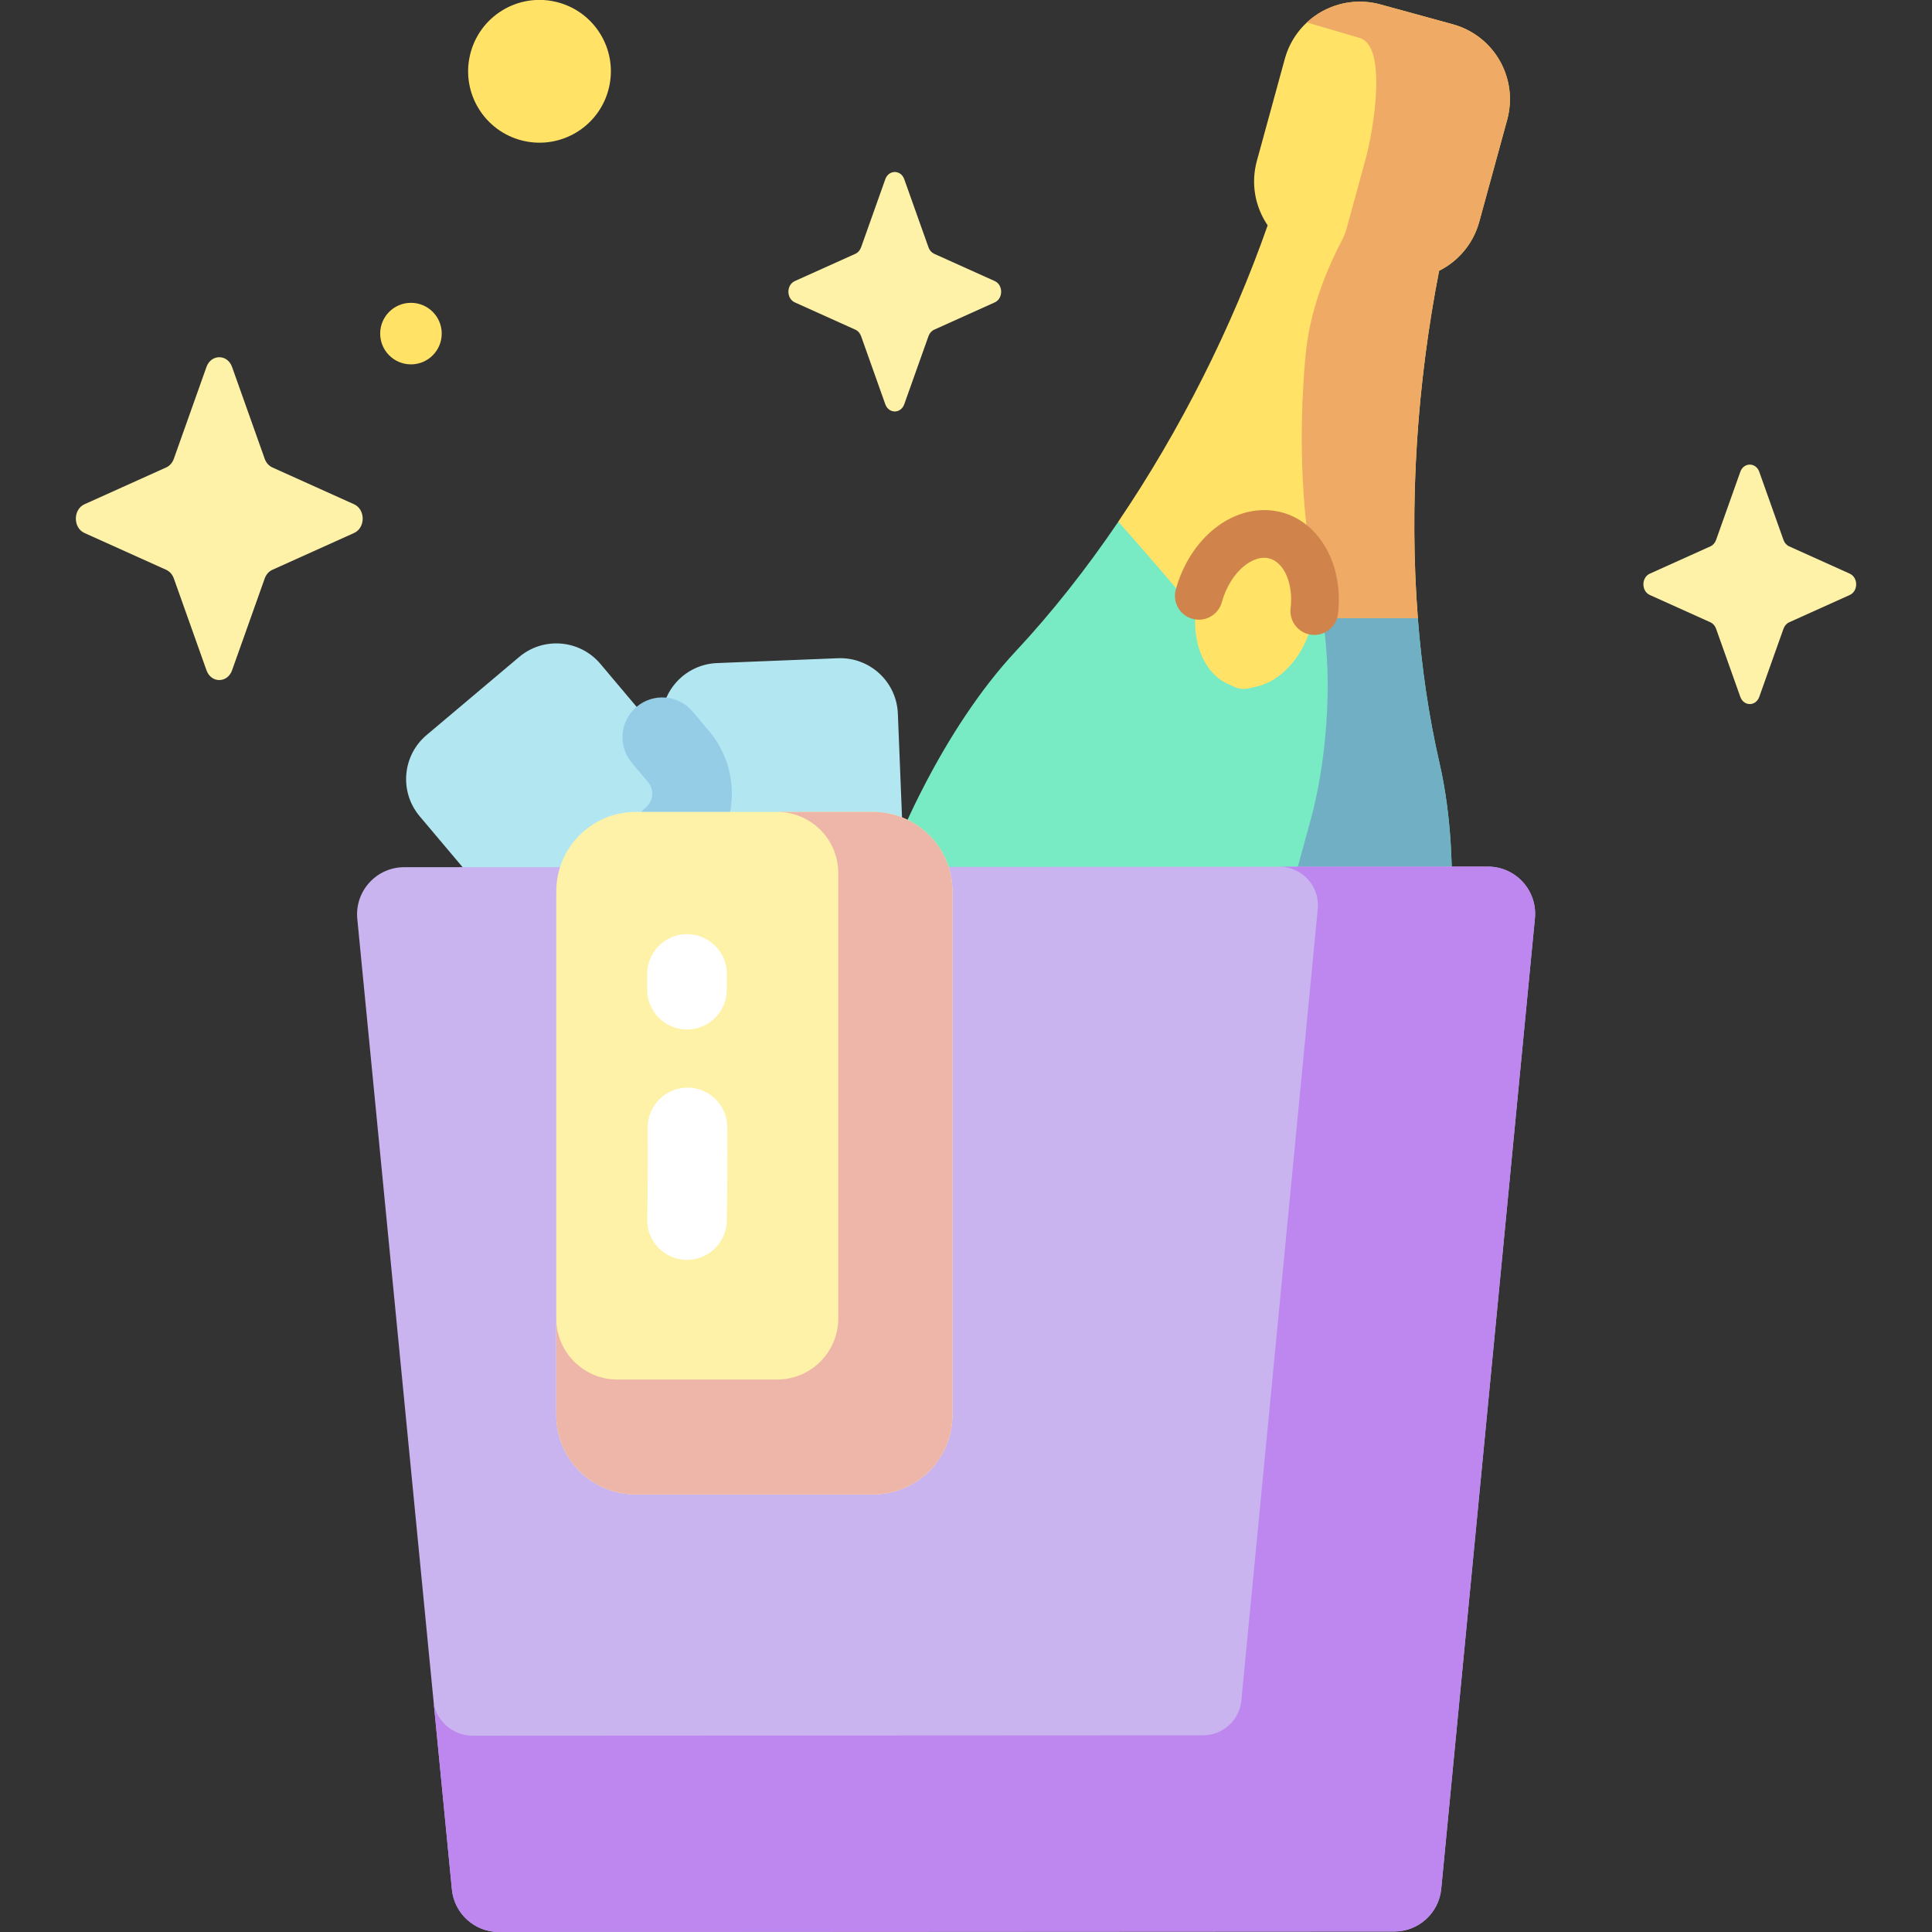 <svg width="96" height="96" viewBox="0 0 96 96" fill="none" xmlns="http://www.w3.org/2000/svg">
<rect x="0" y="0" width="96" height="96" fill="#333333" stroke="none"/>
<g id="champagne" clip-path="url(#clip0_1372_1746)">
<g id="Group">
<g id="Group_2">
<path id="Vector" d="M42.107 44.443L36.096 44.684C34.515 44.748 33.182 43.518 33.119 41.937L32.877 35.926C32.814 34.345 34.044 33.012 35.625 32.948L41.636 32.707C43.217 32.644 44.55 33.874 44.614 35.455L44.855 41.466C44.918 43.047 43.688 44.38 42.107 44.443Z" fill="#B2E7F1"/>
<path id="Vector_2" d="M33.368 41.625L28.769 45.503C27.559 46.523 25.752 46.369 24.732 45.16L20.854 40.56C19.834 39.35 19.988 37.543 21.198 36.523L25.797 32.645C27.007 31.625 28.814 31.779 29.834 32.989L33.712 37.588C34.732 38.798 34.578 40.605 33.368 41.625Z" fill="#B2E7F1"/>
<g id="Group_3">
<path id="Vector_3" d="M33.371 43.602C32.808 43.602 32.25 43.363 31.859 42.899C31.155 42.065 31.261 40.818 32.096 40.114C32.34 39.908 32.396 39.647 32.408 39.511C32.42 39.374 32.408 39.107 32.202 38.863L31.395 37.906C30.692 37.071 30.798 35.824 31.633 35.121C32.467 34.417 33.714 34.523 34.418 35.358L35.225 36.315C36.058 37.303 36.457 38.557 36.347 39.846C36.238 41.135 35.633 42.303 34.644 43.137C34.273 43.449 33.821 43.602 33.371 43.602Z" fill="#95CDE6"/>
</g>
<path id="Vector_4" d="M71.529 37.923C70.998 35.615 70.644 33.193 70.451 30.717L64.276 24.427L55.569 25.923C53.992 28.248 52.279 30.426 50.464 32.368C46.969 36.111 44.219 42.019 43.12 46.034L40.998 53.778C39.806 58.129 42.244 62.589 46.445 63.74L59.049 67.194C63.25 68.344 67.621 65.75 68.814 61.399L70.935 53.655C72.052 49.578 72.695 42.979 71.529 37.923Z" fill="#78EAC4"/>
<path id="Vector_5" d="M72.184 1.205L68.591 0.22C66.532 -0.344 64.405 0.868 63.841 2.927L62.453 7.995C62.141 9.133 62.372 10.292 62.989 11.196C61.235 16.22 58.664 21.352 55.566 25.921C56.966 27.497 58.342 29.093 59.685 30.717C60.64 35.731 62.709 35.063 65.499 30.717H70.453C70.007 24.994 70.424 18.985 71.51 13.454C72.454 12.98 73.202 12.122 73.503 11.022L74.891 5.955C75.455 3.896 74.243 1.769 72.184 1.205Z" fill="#FFE266"/>
<path id="Vector_6" d="M67.925 29.877L65.714 30.717C66.277 34.057 65.846 38.11 65.139 40.691L63.681 46.014C62.861 49.005 59.856 50.788 56.969 49.997L48.305 47.624C45.958 46.981 44.411 44.835 44.354 42.448C43.834 43.728 43.416 44.95 43.12 46.034L40.998 53.778C39.806 58.129 42.244 62.589 46.445 63.74L59.049 67.193C63.25 68.344 67.621 65.75 68.814 61.399L70.935 53.654C72.052 49.578 72.695 42.979 71.529 37.922C70.998 35.615 70.644 33.193 70.451 30.717L67.925 29.877Z" fill="#71AFC4"/>
<path id="Vector_7" d="M74.962 5.627C75.32 3.675 74.164 1.752 72.183 1.205L68.589 0.22C67.252 -0.15 65.848 0.25 64.937 1.115L67.548 1.882C68.963 2.27 68.245 6.487 67.857 7.903L66.902 11.386C66.85 11.575 66.779 11.754 66.692 11.92C65.745 13.727 65.055 15.659 64.87 17.69C64.494 21.817 64.67 26.075 65.546 29.877C65.609 30.15 65.662 30.432 65.71 30.717H70.451C70.034 25.272 70.367 19.761 71.333 14.387C71.39 14.075 71.448 13.764 71.508 13.455C72.453 12.98 73.2 12.122 73.501 11.023L74.889 5.955C74.919 5.846 74.942 5.737 74.962 5.627Z" fill="#EFAA66"/>
<path id="Vector_8" d="M65.16 31.096C65.73 29.016 64.94 26.986 63.396 26.564C61.852 26.142 60.139 27.486 59.57 29.567C59.001 31.648 59.791 33.677 61.334 34.099C62.878 34.522 64.591 33.177 65.16 31.096Z" fill="#FFE266"/>
<g id="Group_4">
<path id="Vector_9" d="M65.309 31.55C65.263 31.55 65.216 31.547 65.169 31.541C64.519 31.465 64.053 30.876 64.13 30.225C64.271 29.017 63.82 27.953 63.081 27.751C62.575 27.612 62.092 27.912 61.849 28.102C61.333 28.507 60.919 29.169 60.713 29.921C60.54 30.552 59.888 30.924 59.256 30.751C58.624 30.578 58.252 29.925 58.425 29.294C58.768 28.044 59.464 26.958 60.385 26.236C61.395 25.443 62.606 25.162 63.708 25.463C65.599 25.981 66.767 28.1 66.486 30.502C66.415 31.105 65.902 31.55 65.309 31.55Z" fill="#D0844B"/>
</g>
<path id="Vector_10" d="M73.934 43.062L20.085 43.09C18.693 43.091 17.608 44.298 17.756 45.683L22.457 93.905C22.585 95.097 23.59 96.001 24.789 96L69.282 95.976C70.481 95.976 71.486 95.071 71.612 93.879L76.267 45.652C76.413 44.267 75.327 43.061 73.934 43.062Z" fill="#CAB4EF"/>
<path id="Vector_11" d="M73.933 43.062L63.574 43.067C64.71 43.067 65.596 44.051 65.477 45.18L61.68 84.516C61.577 85.488 60.757 86.226 59.78 86.227L23.489 86.246C22.511 86.247 21.647 85.51 21.543 84.538L22.456 93.904C22.584 95.096 23.59 96 24.788 96L69.281 95.976C70.48 95.975 71.485 95.07 71.611 93.878L76.266 45.652C76.412 44.267 75.326 43.061 73.933 43.062Z" fill="#BE87EF"/>
<path id="Vector_12" d="M43.379 74.257H31.588C29.408 74.257 27.641 72.49 27.641 70.31V44.291C27.641 42.111 29.408 40.344 31.588 40.344H43.379C45.559 40.344 47.326 42.111 47.326 44.291V70.31C47.326 72.49 45.559 74.257 43.379 74.257Z" fill="#FEF2A8"/>
<path id="Vector_13" d="M43.379 40.344H38.615C40.293 40.344 41.652 41.704 41.652 43.381V65.511C41.652 67.188 40.293 68.548 38.615 68.548H30.678C29 68.548 27.641 67.188 27.641 65.511V70.31C27.641 72.49 29.408 74.257 31.588 74.257H43.379C45.559 74.257 47.326 72.49 47.326 70.31V44.291C47.326 42.111 45.559 40.344 43.379 40.344Z" fill="#EEB6A8"/>
<g id="Group_5">
<path id="Vector_14" d="M34.138 62.601C34.126 62.601 34.114 62.601 34.102 62.601C33.01 62.582 32.141 61.681 32.16 60.589C32.186 59.142 32.194 57.609 32.184 56.035C32.177 54.943 33.057 54.052 34.148 54.045C35.248 54.038 36.131 54.918 36.138 56.01C36.148 57.616 36.14 59.181 36.113 60.66C36.094 61.739 35.213 62.601 34.138 62.601Z" fill="white"/>
</g>
<g id="Group_6">
<path id="Vector_15" d="M34.137 51.154C33.045 51.154 32.16 50.269 32.16 49.177V48.395C32.16 47.303 33.045 46.418 34.137 46.418C35.228 46.418 36.114 47.303 36.114 48.395V49.177C36.114 50.269 35.228 51.154 34.137 51.154Z" fill="white"/>
</g>
</g>
<path id="Vector_16" d="M11.531 18.234L13.154 22.799C13.224 22.995 13.361 23.15 13.535 23.228L17.592 25.056C18.165 25.314 18.165 26.227 17.592 26.485L13.535 28.313C13.361 28.391 13.224 28.546 13.154 28.742L11.531 33.307C11.301 33.953 10.49 33.953 10.261 33.307L8.637 28.741C8.567 28.546 8.43 28.391 8.256 28.313L4.199 26.485C3.626 26.227 3.626 25.314 4.199 25.056L8.256 23.228C8.43 23.15 8.567 22.995 8.637 22.799L10.26 18.233C10.49 17.589 11.301 17.589 11.531 18.234Z" fill="#FEF2A8"/>
<path id="Vector_17" d="M87.417 23.445L88.621 26.831C88.673 26.976 88.775 27.091 88.904 27.149L91.913 28.505C92.338 28.696 92.338 29.374 91.913 29.565L88.904 30.921C88.775 30.979 88.673 31.094 88.621 31.239L87.417 34.626C87.247 35.104 86.645 35.104 86.475 34.626L85.27 31.239C85.219 31.094 85.117 30.979 84.988 30.921L81.979 29.565C81.554 29.374 81.554 28.696 81.979 28.505L84.988 27.149C85.117 27.091 85.219 26.976 85.27 26.831L86.475 23.445C86.645 22.966 87.247 22.966 87.417 23.445Z" fill="#FEF2A8"/>
<path id="Vector_18" d="M30.257 4.365C30.712 2.46 29.535 0.547 27.63 0.093C25.725 -0.362 23.812 0.815 23.358 2.72C22.903 4.625 24.08 6.538 25.985 6.993C27.89 7.447 29.803 6.271 30.257 4.365Z" fill="#FFE266"/>
<path id="Vector_19" d="M20.42 18.105C21.265 18.105 21.949 17.421 21.949 16.576C21.949 15.731 21.265 15.047 20.42 15.047C19.575 15.047 18.891 15.731 18.891 16.576C18.891 17.421 19.575 18.105 20.42 18.105Z" fill="#FFE266"/>
<path id="Vector_20" d="M44.932 8.906L46.137 12.292C46.188 12.438 46.291 12.552 46.419 12.611L49.428 13.966C49.853 14.158 49.853 14.835 49.428 15.026L46.419 16.382C46.291 16.44 46.188 16.555 46.137 16.7L44.932 20.087C44.762 20.565 44.161 20.565 43.99 20.087L42.786 16.7C42.734 16.555 42.632 16.44 42.504 16.382L39.495 15.026C39.069 14.835 39.069 14.158 39.495 13.966L42.504 12.611C42.632 12.552 42.734 12.438 42.786 12.292L43.99 8.906C44.161 8.427 44.763 8.427 44.932 8.906Z" fill="#FEF2A8"/>
</g>
</g>
<defs>
<clipPath id="clip0_1372_1746">
<rect width="96" height="96" fill="white"/>
</clipPath>
</defs>
</svg>
